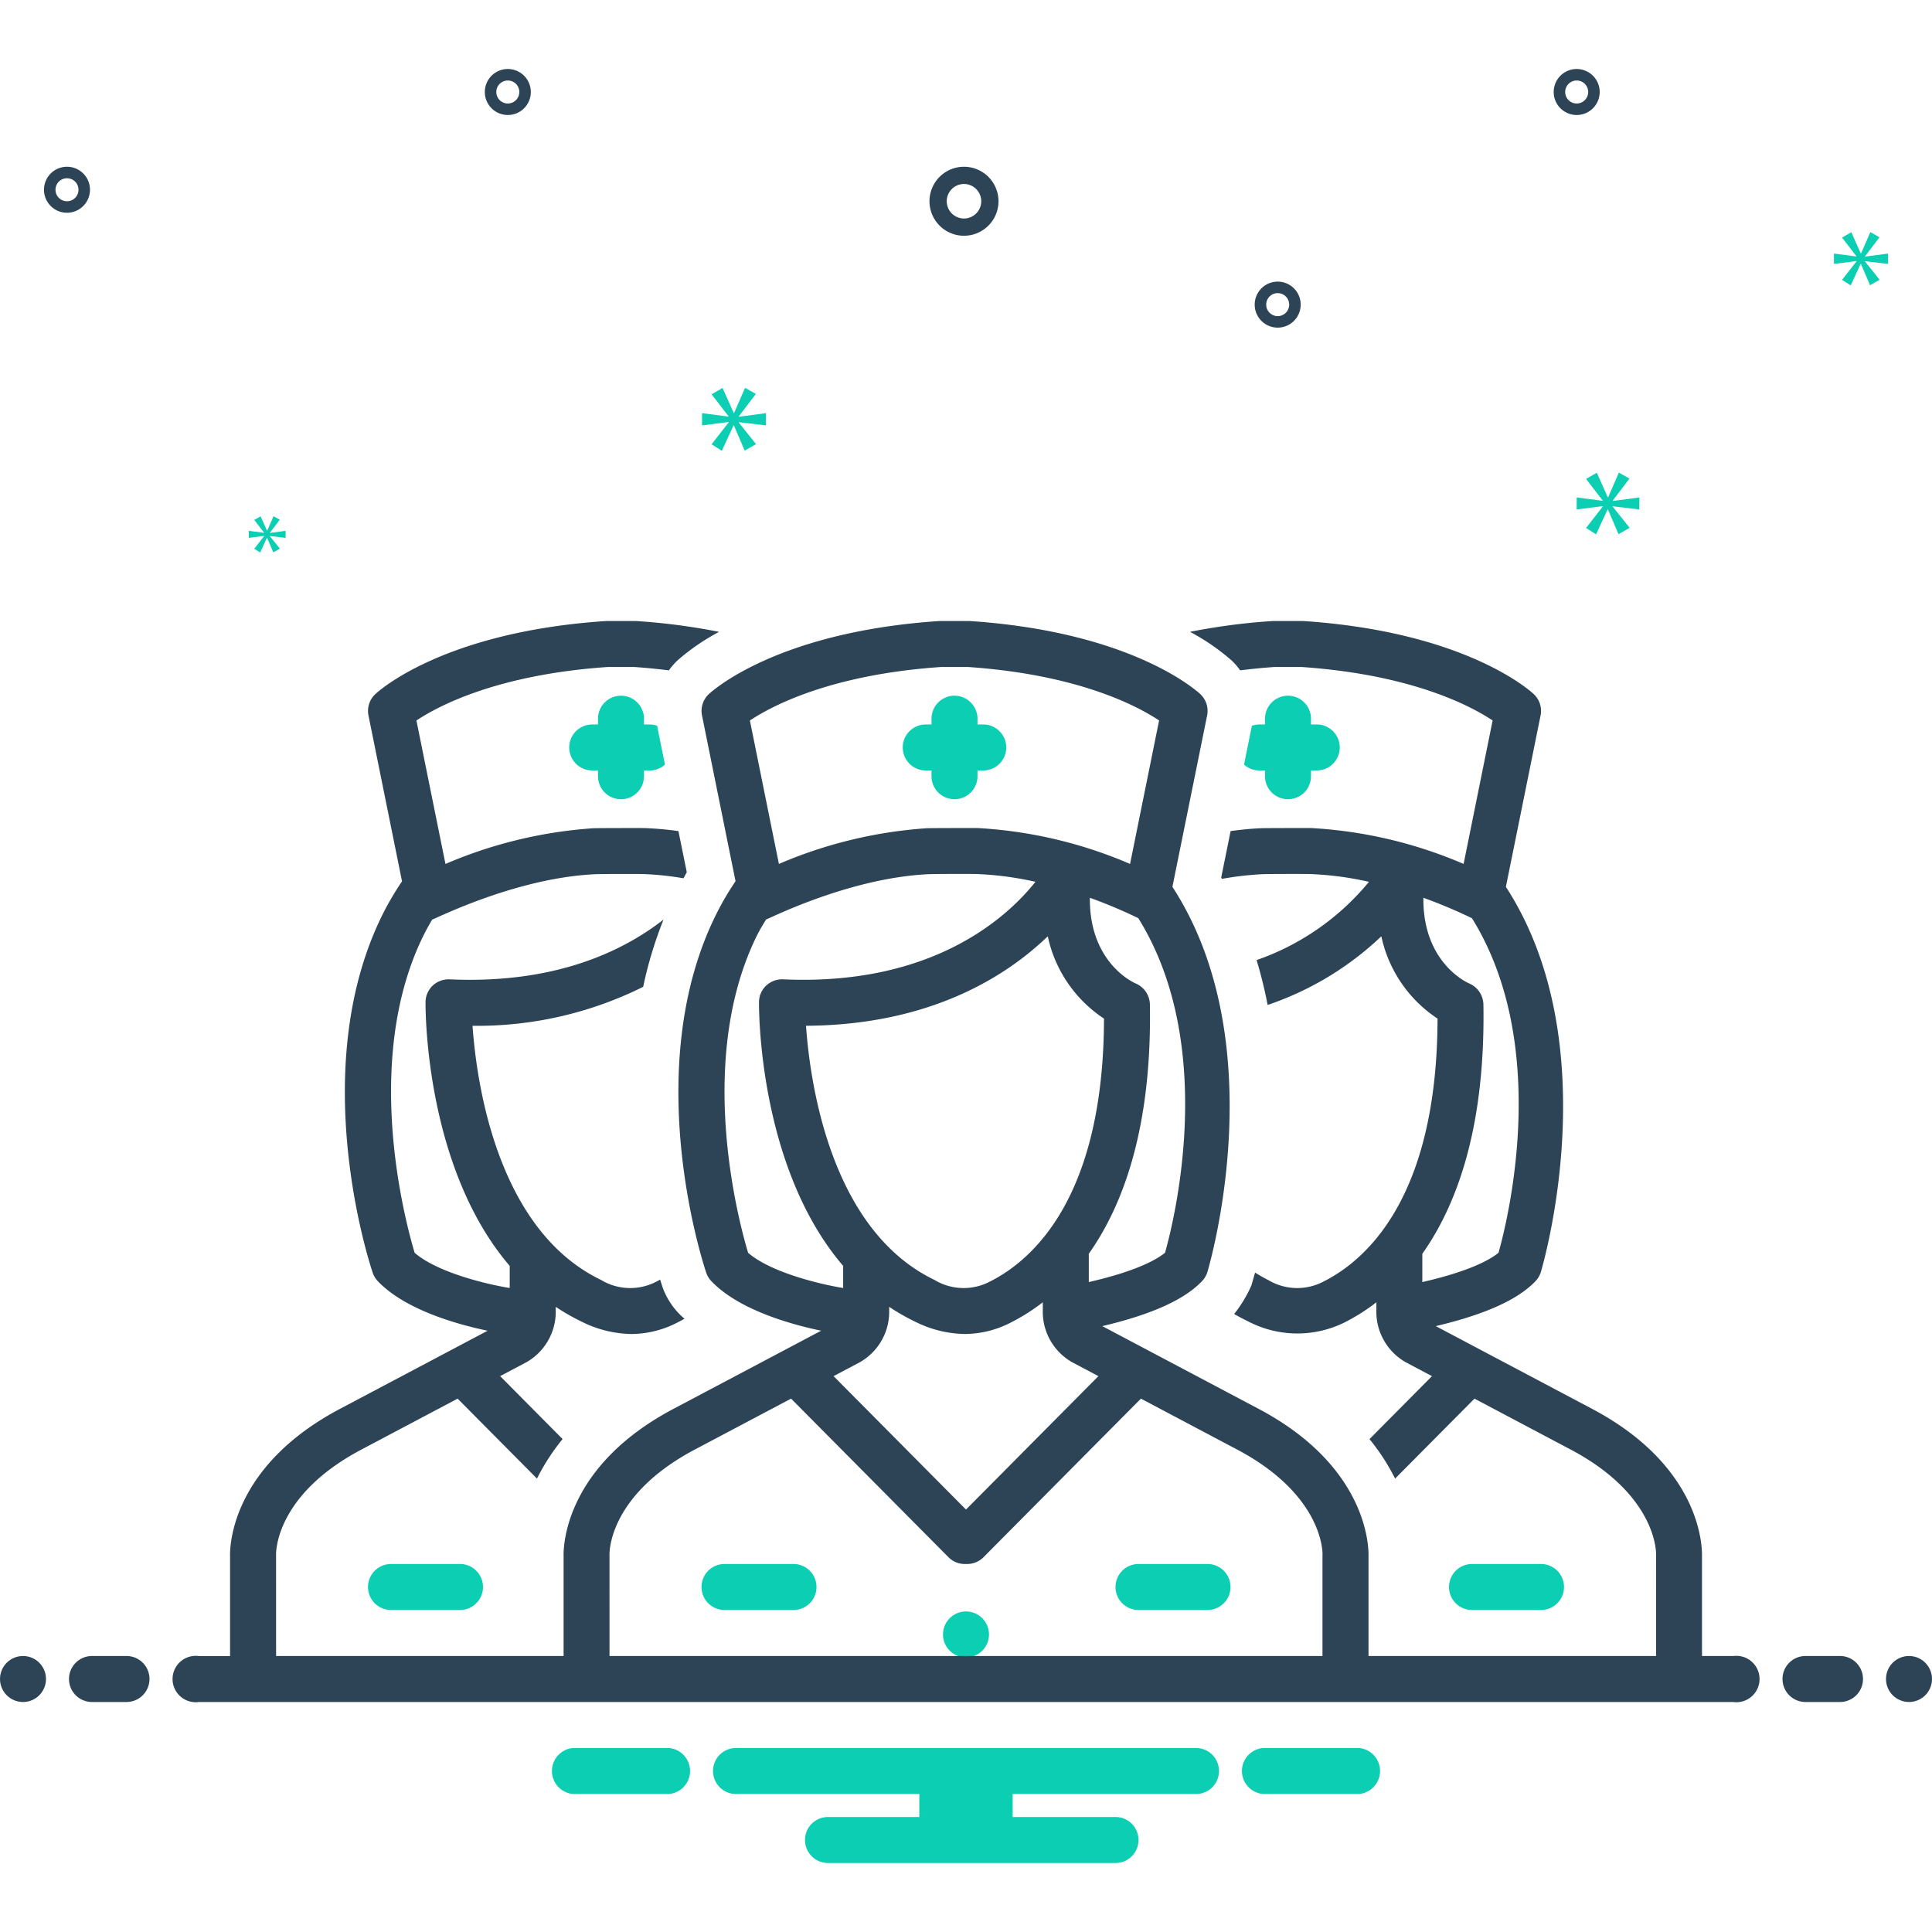 <svg xmlns="http://www.w3.org/2000/svg" id="Layer_1" viewBox="0 0 168 168" data-name="Layer 1"><g fill="#0bceb2"><path d="m53.998 69.498a2 2 0 0 0 2.002-2.001v-.5h.5a1.976 1.976 0 0 0 1.322-.51l-.682-3.375a1.989 1.989 0 0 0 -.641-.115h-.5v-.5a2 2 0 1 0 -4 0v.5h-.5a2 2 0 0 0 0 4h.5v.5a1.999 1.999 0 0 0 1.998 2.001z"></path><path d="m112.001 60.497a2 2 0 0 0 -2 2v.5h-.5a1.979 1.979 0 0 0 -.641.115l-.684 3.375a1.984 1.984 0 0 0 1.324.51h.5v.5a2 2 0 1 0 4 0v-.5h.5a2 2 0 0 0 0-4h-.5v-.5a2.001 2.001 0 0 0 -2-2z"></path><path d="m80.5 66.997h.5v.5a2 2 0 1 0 4 0v-.5h.5a2 2 0 0 0 0-4h-.5v-.5a2 2 0 1 0 -4 0v.5h-.5a2 2 0 0 0 0 4z"></path><circle cx="84" cy="142.125" r="2"></circle><path d="m69 136h-6a2 2 0 0 0 0 4h6a2 2 0 0 0 0-4z"></path><path d="m40 136h-6a2 2 0 0 0 0 4h6a2 2 0 0 0 0-4z"></path><path d="m105.001 136h-6a2 2 0 1 0 0 4h6a2 2 0 0 0 0-4z"></path><path d="m134.001 136h-6a2 2 0 1 0 0 4h6a2 2 0 0 0 0-4z"></path></g><circle cx="2" cy="146" fill="#2d4356" r="2"></circle><path d="m11 144h-3a2 2 0 0 0 0 4h3a2 2 0 0 0 0-4z" fill="#2d4356"></path><path d="m118.154 152h-8.308a2.006 2.006 0 0 0 0 4h8.308a2.006 2.006 0 0 0 0-4z" fill="#0bceb2"></path><path d="m58.154 152h-8.308a2.006 2.006 0 0 0 0 4h8.308a2.006 2.006 0 0 0 0-4z" fill="#0bceb2"></path><path d="m104 152h-40a2 2 0 0 0 0 4h15.94v2h-7.94a2 2 0 0 0 0 4h25a2 2 0 0 0 0-4h-8.94v-2h15.94a2 2 0 0 0 0-4z" fill="#0bceb2"></path><path d="m160 144h-3a2 2 0 0 0 0 4h3a2 2 0 0 0 0-4z" fill="#2d4356"></path><circle cx="166" cy="146" fill="#2d4356" r="2"></circle><path d="m150.721 144h-2.722v-8.682c.021-.904-.133-7.767-9.449-12.753l-13.699-7.25c4.279-1.012 7.137-2.297 8.672-3.912a1.999 1.999 0 0 0 .461-.785c.082-.262 5.902-19.729-3.037-33.499l3.016-14.907a2.001 2.001 0 0 0 -.584-1.846c-.232-.221-5.857-5.418-20.037-6.363-.045-.004-2.633-.004-2.68 0a54.697 54.697 0 0 0 -7.185.94 18.786 18.786 0 0 1 3.656 2.521 6.028 6.028 0 0 1 .709.826c.957-.119 1.955-.221 3.022-.293h2.279c9.643.654 14.781 3.408 16.65 4.652l-2.523 12.476a38.921 38.921 0 0 0 -13.223-3.119c-.168-.006-4.039-.004-4.471.016-.869.039-1.725.133-2.566.244l-.818 4.039c.024.039.043.08.065.119a26.992 26.992 0 0 1 3.5-.406c.525-.025 3.752-.027 4.164-.014a27.995 27.995 0 0 1 5.119.676 21.98 21.98 0 0 1 -9.771 6.805 40.02 40.02 0 0 1 .961 3.902 26.823 26.823 0 0 0 9.887-5.969 11.431 11.431 0 0 0 4.887 7.156c-.037 15.493-6.152 20.95-9.859 22.835a4.908 4.908 0 0 1 -4.873-.107c-.399-.191-.766-.418-1.135-.641-.109.385-.217.777-.33 1.143a11.273 11.273 0 0 1 -1.49 2.457c.395.227.801.443 1.221.645a9.244 9.244 0 0 0 8.42.068 17.147 17.147 0 0 0 2.727-1.732v.975a5.049 5.049 0 0 0 2.551 4.238l2.283 1.209-5.432 5.476a18.507 18.507 0 0 1 2.225 3.434l6.904-6.953 8.459 4.477c7.389 3.955 7.336 8.897 7.332 9.077-.002.039-.002 8.826-.002 8.826h-25.004v-8.682c.021-.904-.133-7.767-9.449-12.753l-13.7-7.25c4.28-1.012 7.138-2.297 8.673-3.912a2.004 2.004 0 0 0 .463-.785c.08-.262 5.906-19.735-3.039-33.503l3.018-14.903a1.996 1.996 0 0 0 -.584-1.846c-.234-.221-5.859-5.418-20.038-6.363-.045-.004-2.637-.004-2.68 0-14.178.945-19.805 6.143-20.037 6.363a1.996 1.996 0 0 0 -.584 1.846l2.916 14.415a25.234 25.234 0 0 0 -1.693 2.896c-6.691 13.477-1.1 30.427-.857 31.142a1.978 1.978 0 0 0 .447.738c2.426 2.553 7.121 3.807 9.549 4.309l-12.959 6.857c-9.307 4.982-9.461 11.845-9.439 12.751v8.68h-25l-.002-8.797c-.006-.209-.063-5.151 7.32-9.102l8.467-4.481 6.9 6.951a18.732 18.732 0 0 1 2.227-3.436l-5.43-5.473 2.285-1.209a5.047 5.047 0 0 0 2.549-4.238v-.578a18.352 18.352 0 0 0 2.213 1.268 9.959 9.959 0 0 0 4.361 1.094 8.79 8.79 0 0 0 4.059-1.025c.184-.092.373-.195.564-.303a6.423 6.423 0 0 1 -1.902-2.727c-.024-.074-.102-.305-.213-.674-.088.047-.174.096-.262.139a4.908 4.908 0 0 1 -4.873-.107c-9.039-4.352-10.828-17.12-11.182-22.104a32.339 32.339 0 0 0 14.84-3.389 35.357 35.357 0 0 1 1.768-5.846c-3.555 2.775-9.469 5.613-18.604 5.195a2.036 2.036 0 0 0 -1.465.545 1.996 1.996 0 0 0 -.625 1.436c-.006.703-.023 14.372 7.32 22.938v1.922c-1.789-.283-6.24-1.303-8.266-3.06-.803-2.674-4.609-16.761.789-27.636.229-.461.479-.906.736-1.342.217-.033 7.236-3.625 14.174-3.943.525-.025 3.752-.027 4.162-.014a25.9 25.9 0 0 1 3.514.367c.1-.174.188-.356.289-.525l-.727-3.578a29.085 29.085 0 0 0 -2.947-.262c-.168-.006-4.039-.004-4.475.016a39.271 39.271 0 0 0 -12.836 3.104l-2.525-12.474c1.879-1.252 7.02-4 16.652-4.654h2.277c1.066.072 2.065.174 3.022.293a6.024 6.024 0 0 1 .709-.826 18.786 18.786 0 0 1 3.656-2.521 54.651 54.651 0 0 0 -7.185-.94c-.045-.004-2.637-.004-2.68 0-14.178.945-19.803 6.143-20.035 6.363a2.002 2.002 0 0 0 -.586 1.846l2.918 14.425a25.126 25.126 0 0 0 -1.695 2.887c-6.691 13.477-1.1 30.427-.856 31.142a1.999 1.999 0 0 0 .445.738c2.428 2.553 7.123 3.807 9.551 4.309l-12.959 6.857c-9.307 4.982-9.463 11.845-9.439 12.751v8.68h-2.723a2.017 2.017 0 1 0 0 4h133.443a2.017 2.017 0 1 0 0-4zm-27.041-32.515v-2.461c3.018-4.264 5.492-11.019 5.312-21.692a2.035 2.035 0 0 0 -1.24-1.816c-.18-.076-4.043-1.809-3.979-7.449a45.16 45.16 0 0 1 4.223 1.777c6.85 11.023 3.158 26.073 2.31 29.093-.801.65-2.605 1.625-6.627 2.549zm-22.373-2.549c-.803.65-2.607 1.625-6.63 2.549v-2.461c3.017-4.264 5.495-11.019 5.314-21.692a2.032 2.032 0 0 0 -1.24-1.816c-.182-.076-4.042-1.809-3.979-7.449a44.486 44.486 0 0 1 4.21 1.771c6.859 11.025 3.174 26.079 2.326 29.099zm-23.987 5.279v-.578a18.177 18.177 0 0 0 2.211 1.268 9.966 9.966 0 0 0 4.363 1.094 8.796 8.796 0 0 0 4.059-1.025 17.129 17.129 0 0 0 2.725-1.732v.975a5.049 5.049 0 0 0 2.551 4.238l2.285 1.209-11.514 11.602-11.516-11.602 2.287-1.209a5.052 5.052 0 0 0 2.549-4.238zm-7.232-25.018c10.801-.062 17.41-4.299 21.023-7.779a11.426 11.426 0 0 0 4.889 7.156c-.037 15.493-6.154 20.95-9.859 22.835a4.911 4.911 0 0 1 -4.875-.107c-9.037-4.352-10.826-17.12-11.178-22.104zm11.771-31.2h2.279c9.643.654 14.784 3.408 16.653 4.652l-2.525 12.476a38.921 38.921 0 0 0 -13.222-3.119c-.17-.006-4.039-.004-4.475.016a39.271 39.271 0 0 0 -12.838 3.104l-2.523-12.474c1.881-1.252 7.019-4 16.65-4.654zm-16.807 50.941c-.803-2.674-4.607-16.761.793-27.636.23-.469.504-.904.768-1.346.201-.035 7.201-3.621 14.141-3.939.523-.025 3.752-.027 4.162-.014a28.037 28.037 0 0 1 5.123.676c-2.393 3.012-8.875 9.076-21.949 8.479a2.042 2.042 0 0 0 -1.465.545 1.995 1.995 0 0 0 -.625 1.436c-.006.703-.023 14.372 7.318 22.938v1.922c-1.789-.283-6.238-1.303-8.266-3.061zm-12.051 35.062-.002-8.797c-.008-.209-.06-5.151 7.32-9.102l8.469-4.481 13.688 13.79a2.004 2.004 0 0 0 1.42.59h.207a2.008 2.008 0 0 0 1.42-.59l13.688-13.79 8.459 4.477c7.389 3.955 7.336 8.897 7.332 9.077-.004.039-.004.078-.004.117v8.709z" fill="#2d4356"></path><path d="m83.825 20.5a3 3 0 1 0 -3-3 3.003 3.003 0 0 0 3 3zm0-4.5a1.5 1.5 0 1 1 -1.5 1.5 1.501 1.501 0 0 1 1.5-1.5z" fill="#2d4356"></path><path d="m44.158 6a2 2 0 1 0 2 2 2.002 2.002 0 0 0 -2-2zm0 3a1 1 0 1 1 1-1 1.001 1.001 0 0 1 -1 1z" fill="#2d4356"></path><path d="m137.104 6a2 2 0 1 0 2 2 2.002 2.002 0 0 0 -2-2zm0 3a1 1 0 1 1 1-1 1.001 1.001 0 0 1 -1 1z" fill="#2d4356"></path><path d="m111.104 24.489a2 2 0 1 0 2 2 2.002 2.002 0 0 0 -2-2zm0 3a1 1 0 1 1 1-1 1.001 1.001 0 0 1 -1 1z" fill="#2d4356"></path><path d="m7.825 16.5a2 2 0 1 0 -2 2 2.002 2.002 0 0 0 2-2zm-3 0a1 1 0 1 1 1 1 1.001 1.001 0 0 1 -1-1z" fill="#2d4356"></path><path d="m64.24 36.209 1.487-1.955-.939-.532-.954 2.19h-.032l-.969-2.175-.956.548 1.472 1.909v.031l-2.301-.297v1.064l2.316-.297v.031l-1.487 1.908.892.564 1.018-2.206h.03l.939 2.19.986-.563-1.502-1.878v-.031l2.362.282v-1.064l-2.362.313z" fill="#0bceb2"></path><path d="m22.967 46.618-.856 1.099.513.325.586-1.271h.018l.541 1.262.567-.325-.864-1.081v-.018l1.36.162v-.612l-1.36.18v-.018l.856-1.126-.541-.307-.55 1.261h-.018l-.558-1.252-.55.316.847 1.099v.018l-1.325-.171v.612l1.334-.171z" fill="#0bceb2"></path><path d="m142.553 44.301v-1.044l-2.317.307v-.031l1.458-1.918-.921-.521-.936 2.148h-.031l-.951-2.133-.937.537 1.443 1.872v.031l-2.257-.292v1.044l2.272-.291v.03l-1.458 1.872.874.553.999-2.164h.03l.921 2.148.967-.552-1.473-1.842v-.03z" fill="#0bceb2"></path><path d="m162.176 22.288 1.258-1.655-.794-.45-.807 1.853h-.027l-.821-1.84-.808.464 1.245 1.615v.026l-1.947-.251v.9l1.96-.251v.026l-1.258 1.615.754.477.862-1.867h.026l.794 1.853.834-.476-1.271-1.589v-.026l1.999.238v-.9l-1.999.264z" fill="#0bceb2"></path></svg>